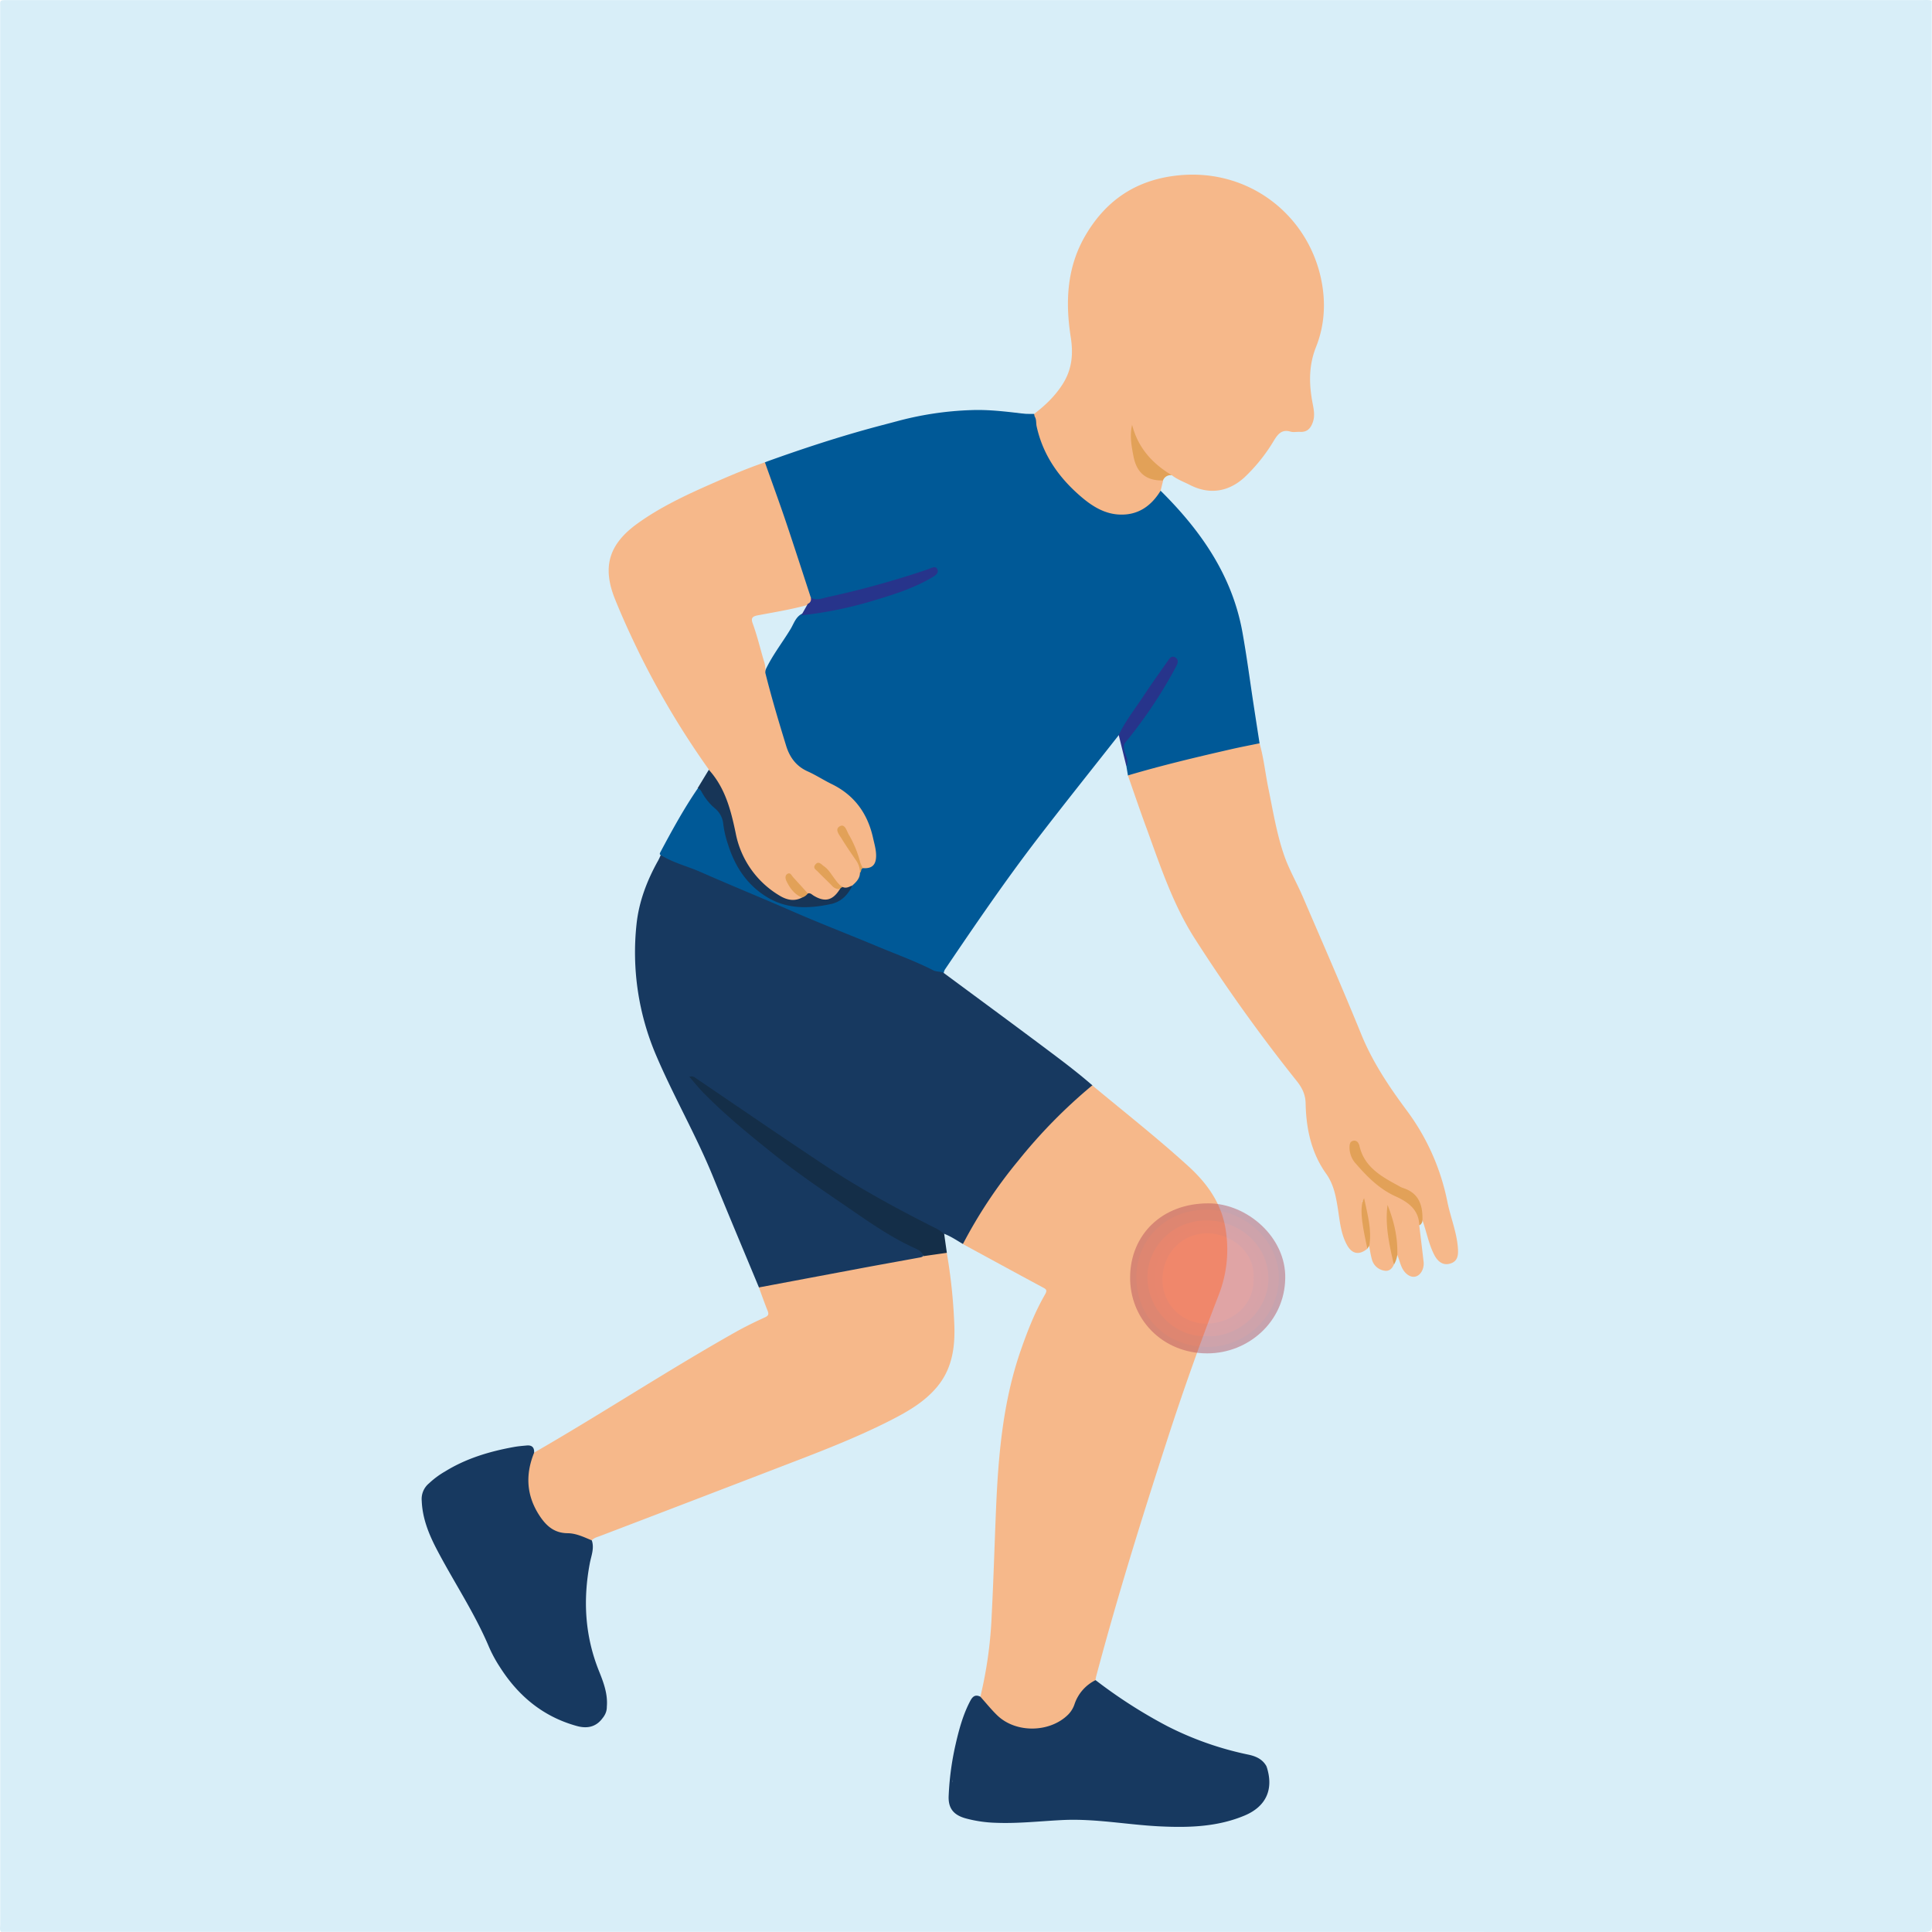 <svg xmlns="http://www.w3.org/2000/svg" viewBox="0 0 992.13 992.13"><defs><style>.cls-1{fill:#d8eef8;}.cls-2{fill:#005997;}.cls-3{fill:#173960;}.cls-4{fill:#f6b88a;}.cls-5{fill:#142e48;}.cls-6{fill:#173557;}.cls-7{fill:#27348b;}.cls-8{fill:#e2a158;}.cls-9{opacity:0.47;}.cls-10{fill:#b44e5b;}.cls-11{fill:#c34e55;}.cls-12{fill:#d74e4e;}.cls-13{fill:#d94f4f;}.cls-14{fill:#ea5148;}</style></defs><title>hopparknä</title><g id="Layer_2" data-name="Layer 2"><g id="Layer_1-2" data-name="Layer 1"><path class="cls-1" d="M992,.37q0,494.29.1,988.58c0,2.55-.63,3.18-4.65,3.18Q494,992,.56,992.05c-.89-1.12-.45-2.32-.45-3.49Q.08,496.31.09,4C.09-.39-.6.06,6,.06H986.79C988.54.07,990.35-.22,992,.37Z"/><path class="cls-2" d="M392.78,237.47l.89-.41c2.93.45,5.35-1.2,7.89-2.13a562.78,562.78,0,0,1,58.51-17.82c23.24-6.83,46.83-7.13,70.6-3.85,2.06.44,2.22,2.18,2.52,3.79,3.12,16.47,12.34,29,25.29,39.13a38.32,38.32,0,0,0,7.79,4.63c10,4.55,19.52,2.26,26.46-6.23.87-1.07,1.27-2.89,3.28-2.57,20.58,20.4,36.73,43.41,42,72.62,2.21,12.27,3.82,24.63,5.7,36.95q1.54,10.07,3.11,20.13c-.7,1.77-2.43,1.65-3.83,2-19.65,4.35-39.31,8.66-58.61,14.45-1.69.51-3.42,1.07-5.15.08l-.78-4.67c.64-3-.89-5.61-1.55-8.34a5.69,5.69,0,0,1,1.11-5.55c8-9.8,14.85-20.4,21.44-31.18a41.08,41.08,0,0,0,3.73-7.44,1.49,1.49,0,0,0-.27-1.77c-.77-.62-1.43,0-1.95.49a34.26,34.26,0,0,0-3.46,4.5c-7,10.23-14.08,20.36-20.65,30.85a4.78,4.78,0,0,1-2.33,2.38c-13.93,17.71-28,35.3-41.74,53.18-16.71,21.79-32.19,44.48-47.57,67.22a7.38,7.38,0,0,0-.61,1.73c-1.72,1.1-3.44.59-5.07-.13-24.28-10.75-49.15-20.06-73.51-30.6-20.29-8.79-40.57-17.58-61.12-25.76-2.2-.87-4.49-1.6-5.56-4-.82-.43-.48-1-.2-1.57,5.95-11.15,12-22.22,19.16-32.68,1.85-.84,2.51.69,3.23,1.75a51.58,51.58,0,0,0,7.3,8.7c2.53,2.41,3.33,5.55,3.91,8.83a60.46,60.46,0,0,0,7.72,21.25c9,14.79,23.48,21.35,40.66,18.83,6.67-1,12.06-3.43,15.56-9.36,1.48-2.27,3.62-4.14,4.23-6.95a4.36,4.36,0,0,1,2.08-2.67c5.13-1.43,6.31-3.19,5.48-8.49A64.39,64.39,0,0,0,443,419c-2.73-5.79-7.39-9.85-12.74-13.16-6.14-3.79-12.7-6.81-18.87-10.53a16.4,16.4,0,0,1-7.33-8.39C399.23,374,396,360.65,392.3,347.37a4,4,0,0,1,0-1.51c3.45-8.29,9.12-15.27,13.71-22.89,1.7-2.84,2.66-6.35,6.08-7.9,11.47-2,23-3.93,34.16-7.23,9.71-2.86,19.38-5.9,28.45-10.52,1.79-.9,3.71-1.68,4.91-3.89-1.76-.8-3.22.17-4.63.63A448.53,448.53,0,0,1,424.8,307.8c-2.93.6-5.94,1.72-8.82-.26-2.41-3.09-3-6.94-4.08-10.51-5.73-18.36-12.09-36.48-18.76-54.51C392.53,240.89,391.61,239.24,392.78,237.47Z"/><path class="cls-3" d="M339.32,439.09c6.36,4,13.67,5.72,20.45,8.71,15.44,6.81,31.09,13.16,46.55,19.92,14.78,6.47,29.85,12.25,44.73,18.48,9.41,3.94,19.05,7.39,28.14,12.05,1.79.91,3.71.5,5.39,1.35,17.14,12.69,34.33,25.31,51.4,38.09,8.48,6.35,17,12.7,25,19.68-.14,1.69-1.35,2.68-2.5,3.65-24.37,20.7-44.09,45.24-60.14,72.81-1.05,1.8-1.63,4.06-3.83,5-3.16-1.85-6.19-3.93-9.63-5.24-1.9.53-3-1-4.43-1.72-34.37-17-66.59-37.53-97.69-59.87-8.32-6-17-11.37-26.13-17.64,11.26,13.13,24.11,23.37,36.79,33.79C412.88,604.2,434,618,454.92,632c5.79,3.86,12.51,6.12,18.29,10,.81.55,3.28,1,.84,2.79-.09.07.49.83-.06,1.26-4.83,2.1-10.07,2.34-15.12,3.28-21.23,4-42.43,8.12-63.67,12-1.84.34-3.72,1-5.49-.27-7.89-19-15.87-37.93-23.64-57-8.56-20.95-19.9-40.61-28.8-61.35a134.42,134.42,0,0,1-10.36-68.43c1.25-11.33,5.29-21.95,10.83-31.95C338.33,441.36,338.8,440.21,339.32,439.09Z"/><path class="cls-4" d="M494.47,638.86A244.73,244.73,0,0,1,523,595.92a268.7,268.7,0,0,1,37.9-38.55c16.52,13.73,33.4,27,49.31,41.48,9.27,8.43,16.47,18.24,18.89,30.78a64.21,64.21,0,0,1-3.4,35.74q-14.62,37.71-27,76.19c-12.85,39.66-25.21,79.45-35.91,119.75a10.55,10.55,0,0,0-.21,1.48c-.38,1.67-1.86,2.33-3,3.25a18.93,18.93,0,0,0-6.24,8.43c-3,8.3-9.5,12.46-17.63,13.76-11.25,1.78-21.15-1.15-28.27-10.7-1.46-2-3.93-3.34-4-6.22a214.44,214.44,0,0,0,5.8-41.46c.94-17.92,1.45-35.85,2.2-53.77,1.16-28,3.43-55.83,12.73-82.61,3.45-9.9,7.24-19.63,12.47-28.71,1.35-2.33.54-2.75-1.27-3.72C521.72,653.71,508.1,646.27,494.47,638.86Z"/><path class="cls-4" d="M596,252c-5,8.15-12,12.87-21.78,12.2-7.16-.49-13.16-4.15-18.51-8.66-11.56-9.74-20.05-21.49-23.37-36.57-.38-1.7,0-3.58-1.05-5.13a.86.86,0,0,1-.25-1.28c5.75-4.39,10.9-9.29,14.8-15.52,4.7-7.51,5.37-15.35,4-24-2.84-18.2-2-36,7.74-52.45,10.86-18.36,26.64-28.54,48-30.58,35.26-3.35,64.88,19.52,72.47,51.63,2.89,12.27,2.46,24.75-2.22,36.49-3.64,9.14-3.67,18.07-2.06,27.43.62,3.65,1.75,7.37.41,11.22-1.13,3.25-2.94,5.19-6.58,5-1.64-.09-3.39.32-4.91-.13-4.36-1.3-6.42,1.23-8.38,4.38A88.12,88.12,0,0,1,639,245.2c-8.26,7.48-18,8.92-27.9,3.86-3.13-1.61-6.5-2.78-9.3-5-10.82-3.71-16.29-12.21-20-22a26,26,0,0,0,.51,6.05c.29,2.26.54,4.51,1,6.75,1.07,6,4.91,9.17,10.48,10.66,1.21.32,2.54.22,3.52,1.19Z"/><path class="cls-4" d="M389.71,661.13q25.68-4.83,51.36-9.65c10.59-2,21.19-3.87,31.78-5.82a6.2,6.2,0,0,0,1.35-.6c3.82-1.91,7.67-3.59,12-1.71A282,282,0,0,1,490,678.73c.61,11.8-.59,23.32-8.41,33-6.52,8.06-15.34,13.09-24.38,17.7-19.26,9.8-39.5,17.33-59.63,25.07q-44.64,17.18-89.33,34.24c-1.51.58-3.16.94-4.33,2.2a1.94,1.94,0,0,1-2.13.3c-4.56-2-9.43-2.66-14.3-3.35a12.13,12.13,0,0,1-7-3.59c-9.27-9.64-13.28-22.85-8-36.65.31-.82.69-1.65,1.79-1.69,34.89-20.07,68.52-42.24,103.61-62,4.84-2.72,9.85-5.15,14.9-7.46,1.86-.85,2.09-1.66,1.4-3.4C392.61,669.17,391.19,665.14,389.71,661.13Z"/><path class="cls-4" d="M579.21,398.2c17.56-5.2,35.36-9.43,53.2-13.5,4.77-1.09,9.59-2,14.39-3,2.18,7.51,2.93,15.3,4.5,22.92,2.38,11.59,4.25,23.33,8.1,34.52,2.49,7.24,6.42,14,9.46,21,10.16,23.63,20.49,47.2,30.18,71,5.84,14.34,14.32,26.95,23.42,39.19a116.49,116.49,0,0,1,20.83,46.94c1.63,8,4.87,15.67,5.4,23.92.22,3.47-.1,6.69-4.27,7.77-3.21.84-6-.77-8-4.76-2.79-5.53-3.85-11.67-5.93-17.45-1.56-1.47-1.28-3.52-1.46-5.32a10.7,10.7,0,0,0-6.71-9.29,112.28,112.28,0,0,1-13.53-7.6c-5.15-3.34-9-7.64-10.91-13.59a10,10,0,0,0-.53-1.41c-.45-.88-.74-2.22-2-2-1.48.28-1.24,1.78-1.07,2.82.8,4.91,4.19,8.18,7.39,11.6,5.8,6.2,13.1,10.19,20.4,14.2a13.31,13.31,0,0,1,7.15,9.7,4.94,4.94,0,0,1-.41,3.3c.75,6.24,1.53,12.47,2.23,18.71a8.25,8.25,0,0,1-.66,4.44c-1.71,3.72-5.26,4.45-8.27,1.66-2.83-2.62-3.17-6.42-4.64-9.69-1.34-1.45-1.09-3.3-1.24-5A97.51,97.51,0,0,0,713,622a82.37,82.37,0,0,0,2.73,21.49c.54,2-.11,4,0,6-.94,2.22-2.64,3.52-5,3a7.86,7.86,0,0,1-6.26-5.86c-.62-2.25-.94-4.58-1.4-6.88C702,633,701.71,626,700.32,619.22a14.31,14.31,0,0,0-.68-2.65s-.49.62,0,.38c.13-.06.26,0,.27.25.08,8.08,2.79,15.9,2.31,24-4.18,3.47-7.88,2.87-10.49-1.84-3.19-5.76-3.69-12.26-4.69-18.58s-2.12-12.56-6-18c-7.68-10.76-10.31-23.2-10.57-36.13-.09-4.7-1.87-8.15-4.62-11.59a858.87,858.87,0,0,1-52.25-73c-11.09-17.31-17.58-36.82-24.55-56C585.61,416.78,582.46,407.47,579.21,398.2Z"/><path class="cls-4" d="M393,345.45c3.15,12.63,6.88,25.1,10.71,37.54,1.81,5.88,5.15,10.48,11,13.11,4.24,1.89,8.16,4.47,12.33,6.51,11.72,5.7,18.51,15.15,21.29,27.67.73,3.3,1.76,6.59,1.55,10-.25,4.15-2.44,5.88-6.75,5.52-1.42-.47-1.6-1.81-2.08-2.95-1.91-4.51-3.52-9.16-5.94-13.44-.77-1.37-1.34-2.95-3.18-3.76-.62,2,.49,3.31,1.31,4.62,1.94,3.09,4.14,6,6,9.15,1.57,2.66,3.4,5.34,2.38,8.75-.05,2.9-1.87,4.75-3.86,6.49a4,4,0,0,1-4,1.9c-4-.71-5.39-4.25-7.6-6.91-1.64-2-3-4.25-6-4.49,3,4.62,7.19,8.08,11.18,11.74-1.21,4.72-5.55,7.06-10.43,5.56a44.64,44.64,0,0,1-5.82-2.62c-2-1.17-3.17-3.19-4.87-4.67s-2.9-3.42-5.33-5.36c.17,4.3,2.65,6.37,4.84,8.61.88.9,2.72,1.12,2.25,3-3.1,2.64-6.46,1.59-9.65.44-7.35-2.64-12.2-8.33-16.72-14.33a50,50,0,0,1-9.13-20.22c-.67-3.21-1.55-6.39-2.11-9.62a32.81,32.81,0,0,0-5.9-14.2c-1.85-2.5-4.06-4.91-4.42-8.25a435.41,435.41,0,0,1-35.23-58.73c-4.6-9.39-9-18.93-12.91-28.62-6.85-16.83-3.23-28.51,11.58-39.15,11.87-8.51,25-14.63,38.31-20.48,8.88-3.91,17.81-7.71,27-10.85,3.58,10.12,7.29,20.2,10.73,30.37,4.38,13,8.56,26,12.82,39,1.37,1.69.39,2.75-1,3.71-8.62,2.43-17.46,3.84-26.24,5.5-2.87.55-3.56,1.48-2.55,4.24,2.3,6.28,3.81,12.8,5.73,19.19A14.29,14.29,0,0,1,393,345.45Z"/><path class="cls-3" d="M503.46,871.31c2.86,3.19,5.55,6.56,8.62,9.53,9.54,9.26,26.91,9,36.35-.26a13.65,13.65,0,0,0,3.34-5.37,21.38,21.38,0,0,1,10.83-12.42,254.73,254.73,0,0,0,36.83,23.63,165.38,165.38,0,0,0,41.83,14.67c3.77.82,7.18,2.36,9.13,6,.62,7.32-.81,9.55-8,12.63-10.17,4.34-20.93,5.74-31.83,6.19a177.2,177.2,0,0,1-41.88-3c-17.74-3.52-35.71-3.15-53.66-3a106.64,106.64,0,0,1-21.11-1.83c-5.08-1-5-1.44-5-6.68,0-5.86,2.2-11.36,2.17-17.17,1.62-6.82,3.51-13.56,6.69-19.84C498.87,872.25,500.09,869.61,503.46,871.31Z"/><path class="cls-3" d="M274.28,746c-4.55,11.25-4,22,2.78,32.34,3.43,5.21,7.52,8.91,14.31,9,4.41,0,8.49,2,12.53,3.69,1.39,4-.27,7.88-1,11.65-3.6,19-2.55,37.46,4.72,55.52,2.33,5.79,4.56,11.72,4,18.22a8.36,8.36,0,0,1-1.48,4.91c-2.08,2.48-4.54,2.21-7.17,1-17.28-7.7-31-19.43-40.22-36.06-5.56-10-8.94-20.92-13.4-31.38-5.7-13.39-12.64-26.21-17.73-39.86a109.89,109.89,0,0,1-3.57-12,13,13,0,0,1,.07-7.13c11-6.91,23.18-10.55,35.83-12.84,2.1-.38,4.25-.56,6.38-.75C273,742,274.46,743.15,274.28,746Z"/><path class="cls-3" d="M491.09,894.24c1.47,4.34-1.27,8.27-1.2,12.5a50.44,50.44,0,0,1-.86,7.09c-.23,1.73,1,2.14,2.25,2.42a88.51,88.51,0,0,0,16.81,2.28c8.48.18,17,.22,25.44,0,14.21-.36,28.15,1.79,42.07,4.1a168.34,168.34,0,0,0,41.47,1.42,85.18,85.18,0,0,0,25-5.55A32.54,32.54,0,0,0,646.7,916c3.54-2.12,3.57-5.5,3.69-8.93,3.84,11.53,0,20.49-11.17,25.22-14,5.89-28.73,6.31-43.53,5.6-16.52-.8-32.89-4-49.5-3.28-11.61.54-23.19,1.91-34.84,1.44a66.25,66.25,0,0,1-15.67-2.33c-6.12-1.77-8.85-5.25-8.51-11.66A146.33,146.33,0,0,1,491.09,894.24Z"/><path class="cls-3" d="M228.15,755.86c2.33,19.6,12.46,36.25,20.25,53.79,5.48,12.33,9.21,25.43,16,37.18,9.12,15.81,22.39,27.08,39,34.48a7,7,0,0,0,6.76-.07c-3.1,5-7.65,6.86-14,5.09-17.2-4.75-30-15.37-39.46-30.26a69.28,69.28,0,0,1-5.57-10.26c-7.45-17.67-18.19-33.56-27-50.47-4-7.71-7.22-15.72-7.56-24.63a10.41,10.41,0,0,1,3.77-9A43.92,43.92,0,0,1,228.15,755.86Z"/><path class="cls-5" d="M486.23,643.35l-12,1.71c-.8-2.61-3.27-3.54-5.27-4.47-12.8-5.91-24.14-14.1-35.7-22-12-8.19-24-16.35-35.3-25.39-12.64-10.06-25.15-20.29-36.52-31.8-2.54-2.58-4.81-5.43-7.44-8.43,1.94-.7,2.88.4,3.92,1.1,21.85,14.8,43.58,29.76,65.58,44.33,18.44,12.22,37.88,22.75,57.65,32.66a31.63,31.63,0,0,1,3.72,2.57C485.3,636.87,485.77,640.11,486.23,643.35Z"/><path class="cls-6" d="M414.85,458.8c1.29-.38,2.08.59,3,1.15,5.77,3.47,9.76,2.5,13.43-3.33.05-1.25.81-1.28,1.75-1,1.76.66,3.19-.36,4.72-.92-2.28,4.77-5.66,8.36-11,9.53-11.11,2.42-22.16,2.73-32.33-3.23-10.51-6.17-16.89-15.72-20.5-27.19a53,53,0,0,1-2.51-10.66A11.74,11.74,0,0,0,367,415a29,29,0,0,1-6.62-8.23c-.52-.91-1-1.77-2.13-2L364,395.3c8.4,9.25,11.32,20.68,13.8,32.56a47.74,47.74,0,0,0,22.56,32.08c3.54,2.15,7.43,3.13,11.46,1C412.33,459.49,413.57,459.11,414.85,458.8Z"/><path class="cls-7" d="M574.5,377.47c3.46-7.32,8.52-13.64,12.93-20.37,3.88-5.9,8-11.61,12.07-17.42,1-1.48,2.11-3.32,4.16-2,1.89,1.24,1.05,3.15.2,4.76a233.12,233.12,0,0,1-18.16,28.79c-2.53,3.46-5.18,6.83-7.88,10.16-.93,1.16-.69,2.15-.51,3.47.4,2.87,2.62,5.54,1.12,8.65Z"/><path class="cls-8" d="M728.85,629.26c-.23-8.08-5.77-12-12.17-14.89-8.31-3.76-14.51-10-20.3-16.67a12.27,12.27,0,0,1-3.33-9.4c.13-1.26.55-2.23,1.88-2.48a2.36,2.36,0,0,1,2.75,1.51,3.32,3.32,0,0,1,.34.68c2.36,11.26,11.32,16.14,20.3,21a12,12,0,0,0,2,1c8.4,2.59,10.4,9,10.13,16.81A3,3,0,0,1,728.85,629.26Z"/><path class="cls-8" d="M597.22,246.72c-8.53.22-13.54-3.85-15.17-12.49-1-5.23-2-10.48-.68-16.07,3,11.74,10.36,19.92,20.43,25.89A4.23,4.23,0,0,0,597.22,246.72Z"/><path class="cls-8" d="M715.8,649.47c-2.31-10.1-4.65-20.19-3.26-30.7,3.31,8.24,5.3,16.7,5,25.61A13.13,13.13,0,0,1,715.8,649.47Z"/><path class="cls-2" d="M531.05,212.57c.08.43.16.86.25,1.28-24.1-3.26-48-3.06-71.53,4a.81.81,0,0,1,0-1.3,166.57,166.57,0,0,1,39-5.95c8.94-.34,17.78.75,26.63,1.8C527.27,212.61,529.17,212.52,531.05,212.57Z"/><path class="cls-2" d="M459.78,216.54c0,.44,0,.87,0,1.3a530.15,530.15,0,0,0-60.15,18.38c-1.86.68-3.71,2.45-5.95.84,17.31-6.24,34.77-12,52.51-16.9C450.7,218.91,455.24,217.75,459.78,216.54Z"/><path class="cls-8" d="M702.17,641.22c-1.65-7.94-4.76-20.65-1.66-25.94,1.73,8.46,4.08,16.23,2.63,24.49Z"/><path class="cls-7" d="M411.48,316l3.37-5.95a2.45,2.45,0,0,0,1.48-3.13c3,1.7,6,.28,8.86-.33a467.15,467.15,0,0,0,51-14.13c1.68-.56,4.14-2.13,5.08-.31,1.22,2.37-1.56,3.76-3.27,4.75-8.81,5.09-18.45,8.22-28.13,11.12A205.13,205.13,0,0,1,411.48,316Z"/><path class="cls-8" d="M441.61,448.19a10.87,10.87,0,0,0-2-6.35c-2.5-3.63-5-7.25-7.29-11-1.19-2-3.88-4.87-1.15-6.48s3.61,2.29,4.66,4.16a55.26,55.26,0,0,1,5.9,14.27,16,16,0,0,0,1.43,3.06C441.91,446.16,442.51,447.66,441.61,448.19Z"/><path class="cls-8" d="M433,455.6c-.84-.1-1.28.49-1.75,1a4.9,4.9,0,0,1-4-1.76c-2.37-2.43-4.88-4.74-7.24-7.19-.94-1-2.8-1.9-1.3-3.7,1.66-2,3-.1,4.17.7,2.45,1.63,3.93,4.2,5.64,6.52C429.83,452.91,431,454.63,433,455.6Z"/><path class="cls-8" d="M414.85,458.8a6,6,0,0,1-3,2.13c-3.9-1.68-6.24-4.85-8-8.52-.59-1.24-.84-2.93.62-3.71s2,.88,2.82,1.76C409.82,453.25,412.34,456,414.85,458.8Z"/><g class="cls-9"><path class="cls-10" d="M660,656.51c-.36,22.14-18.85,38.5-40.08,38.48-23.09,0-39.88-17.76-39.58-39.41.29-21.43,16.23-37.68,40.25-37.63C640.46,618,660.49,635.44,660,656.51Z"/><path class="cls-11" d="M656.72,656.37c0,19.43-17.38,35.94-37.65,35.34-20.54-.62-35.66-15.43-35.51-36.27.14-19.08,15.39-34.77,37.21-34.24C638.79,621.65,656.85,636.62,656.72,656.37Z"/><path class="cls-12" d="M619.47,686.19c-16.71.5-30.28-14.07-30.24-30.45,0-15.31,13.13-29.72,31.81-29,16.06.67,30.37,13,30.33,30C651.32,673,636.08,687.12,619.47,686.19Z"/><path class="cls-13" d="M593.1,656.36c.15-13.14,10.48-26.75,27.36-26.26,14.3.42,27.74,11.56,27.22,27C647.18,672,635,683,620.5,683.44A26.81,26.81,0,0,1,593.1,656.36Z"/><path class="cls-14" d="M643.74,656.32c.55,13.16-10.23,23.25-24.34,23.4a22.46,22.46,0,0,1-22.45-23c.32-13,9.84-23.5,23.36-23.35C632.36,633.49,644.53,643.08,643.74,656.32Z"/></g></g></g></svg>